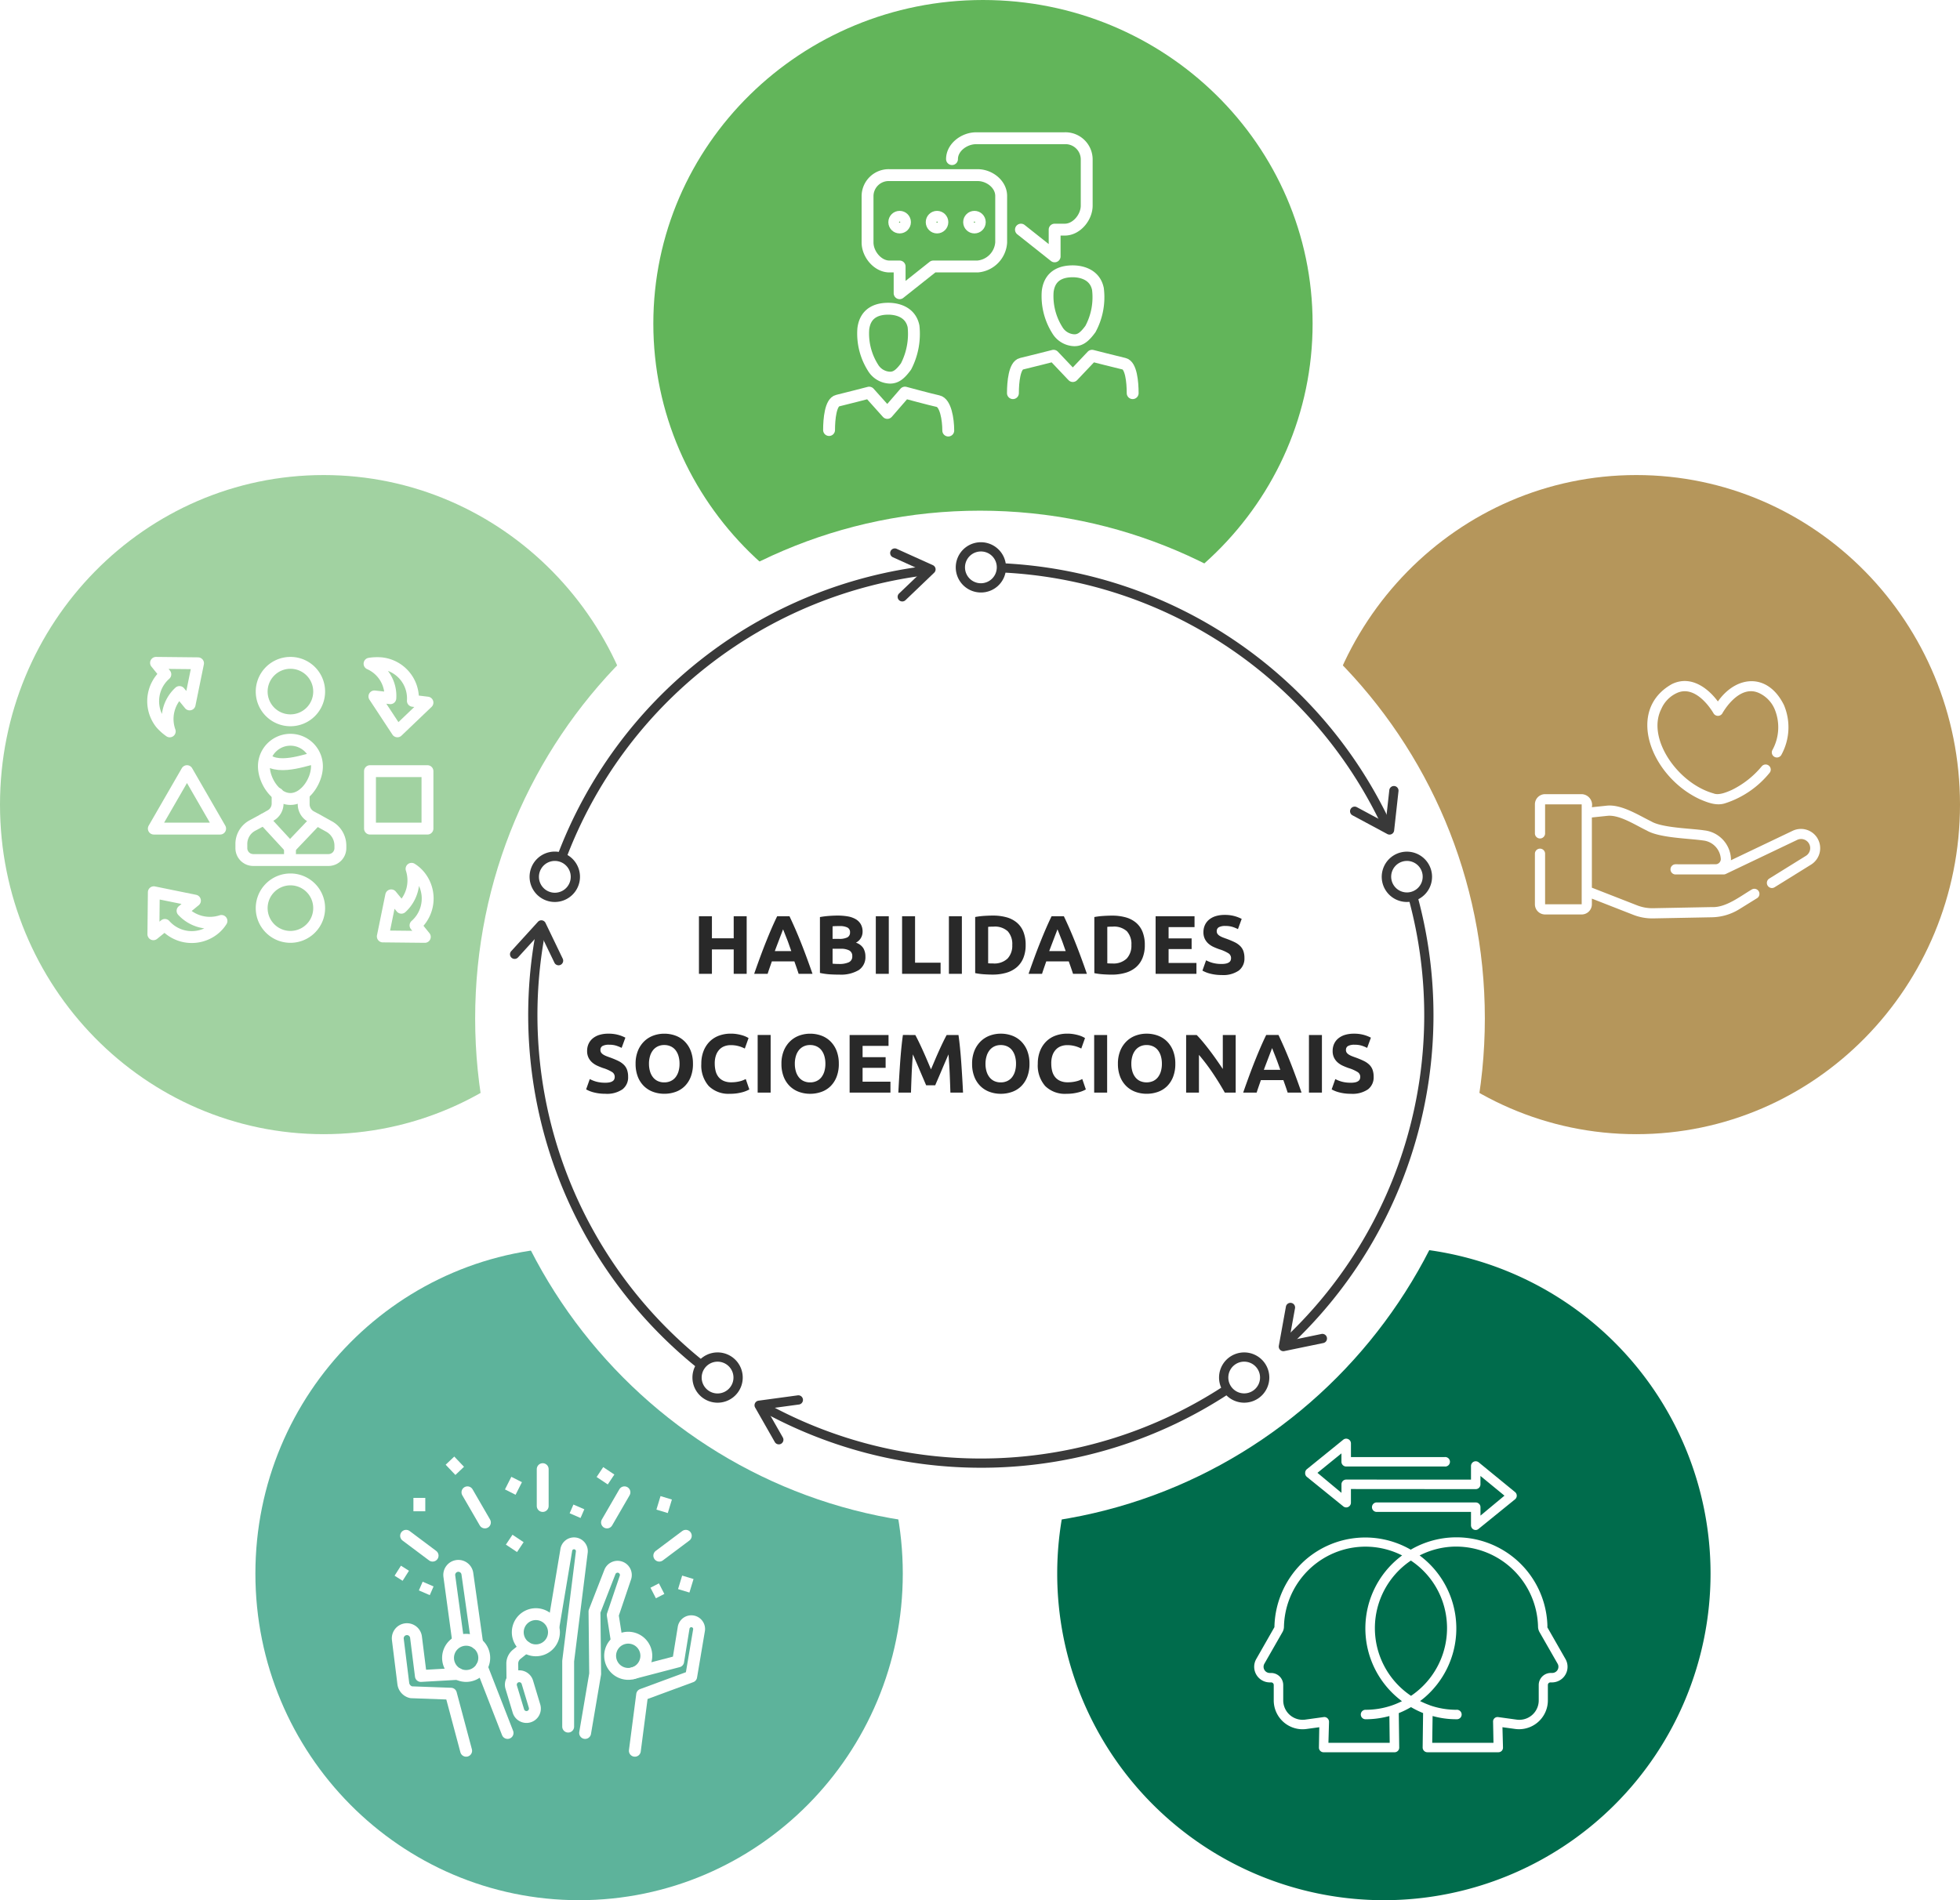 <svg xmlns="http://www.w3.org/2000/svg" xmlns:xlink="http://www.w3.org/1999/xlink" width="330" height="320" viewBox="0 0 330 320">
  <defs>
    <filter id="Caminho_98123" x="57.5" y="63.5" width="215" height="216" filterUnits="userSpaceOnUse">
      <feOffset input="SourceAlpha"/>
      <feGaussianBlur stdDeviation="7.5" result="blur"/>
      <feFlood flood-opacity="0.161"/>
      <feComposite operator="in" in2="blur"/>
      <feComposite in="SourceGraphic"/>
    </filter>
    <clipPath id="clip-path">
      <rect id="Retângulo_16482" data-name="Retângulo 16482" width="52.758" height="52.811" fill="#fff"/>
    </clipPath>
  </defs>
  <g id="Grupo_44484" data-name="Grupo 44484" transform="translate(-15 -972)">
    <path id="Caminho_98127" data-name="Caminho 98127" d="M55.5,0C86.152,0,111,24.4,111,54.5S86.152,109,55.5,109,0,84.6,0,54.5,24.848,0,55.5,0Z" transform="translate(125 972)" fill="#62b55a"/>
    <path id="Caminho_98124" data-name="Caminho 98124" d="M54.5,0C84.6,0,109,24.848,109,55.5S84.6,111,54.5,111,0,86.152,0,55.5,24.4,0,54.5,0Z" transform="translate(236 1052)" fill="#b5965b"/>
    <path id="Caminho_98128" data-name="Caminho 98128" d="M54.5,0C84.6,0,109,24.848,109,55.5S84.6,111,54.5,111,0,86.152,0,55.5,24.4,0,54.5,0Z" transform="translate(15 1052)" fill="#a1d2a1"/>
    <path id="Caminho_98125" data-name="Caminho 98125" d="M54.5,0C84.6,0,109,24.624,109,55s-24.4,55-54.5,55S0,85.376,0,55,24.4,0,54.5,0Z" transform="translate(58 1182)" fill="#5db39b"/>
    <path id="Caminho_98122" data-name="Caminho 98122" d="M55,0A55,55,0,1,1,0,55,55,55,0,0,1,55,0Z" transform="translate(193 1182)" fill="#006c4c"/>
    <g transform="matrix(1, 0, 0, 1, 15, 972)" filter="url(#Caminho_98123)">
      <path id="Caminho_98123-2" data-name="Caminho 98123" d="M85,0c46.944,0,85,38.28,85,85.5S131.944,171,85,171,0,132.72,0,85.5,38.056,0,85,0Z" transform="translate(80 86)" fill="#fff"/>
    </g>
    <g id="Grupo_44428" data-name="Grupo 44428" transform="translate(100.864 1063.313)">
      <path id="Caminho_97895" data-name="Caminho 97895" d="M64.043,112.85l-1.458-.547A76.224,76.224,0,0,1,125.193,63.42l.178,1.546A74.672,74.672,0,0,0,64.043,112.85" transform="translate(-54.623 -59.486)" fill="#393939"/>
      <path id="Caminho_97896" data-name="Caminho 97896" d="M63.724,104.047a4.243,4.243,0,1,1,1.916-.464,4.211,4.211,0,0,1-1.916.464m0-6.911a2.677,2.677,0,1,0,.826.132,2.641,2.641,0,0,0-.826-.132" transform="translate(-56.167 -43.464)" fill="#393939"/>
      <path id="Caminho_97897" data-name="Caminho 97897" d="M102.034,70.421a.778.778,0,0,1-.538-1.341l4-3.825-5.041-2.277a.778.778,0,0,1,.641-1.419l6.092,2.752a.779.779,0,0,1,.217,1.272l-4.829,4.622a.778.778,0,0,1-.538.216" transform="translate(-35.986 -60.447)" fill="#393939"/>
      <path id="Caminho_97898" data-name="Caminho 97898" d="M87.967,178.523a76.231,76.231,0,0,1-27.143-74.649l1.525.309a74.674,74.674,0,0,0,26.588,73.124Z" transform="translate(-56.248 -39.332)" fill="#393939"/>
      <path id="Caminho_97899" data-name="Caminho 97899" d="M82,160.33a4.234,4.234,0,1,1,.671-.052,4.248,4.248,0,0,1-.671.052m.012-6.908a2.676,2.676,0,1,0,2.16,4.247h0a2.675,2.675,0,0,0-2.162-4.247" transform="translate(-47.055 -15.423)" fill="#393939"/>
      <path id="Caminho_97900" data-name="Caminho 97900" d="M65.453,110.87a.776.776,0,0,1-.7-.44l-2.4-4.983-3.725,4.092a.778.778,0,1,1-1.151-1.049l4.5-4.943a.777.777,0,0,1,1.276.186l2.9,6.021a.78.78,0,0,1-.364,1.04.769.769,0,0,1-.337.076" transform="translate(-57.271 -39.622)" fill="#393939"/>
      <path id="Caminho_97901" data-name="Caminho 97901" d="M122.7,169.44a76.416,76.416,0,0,1-37.512-9.827l.764-1.356a74.678,74.678,0,0,0,77.761-2.689l.857,1.3a75.918,75.918,0,0,1-39.787,12.544q-1.043.029-2.082.028" transform="translate(-43.362 -13.578)" fill="#393939"/>
      <path id="Caminho_97902" data-name="Caminho 97902" d="M141.192,160.329a4.232,4.232,0,1,1,2.483-.808,4.23,4.23,0,0,1-2.483.808m-.01-6.908a2.647,2.647,0,0,0-1.567.512,2.671,2.671,0,1,0,1.991-.479,2.71,2.71,0,0,0-.424-.033" transform="translate(-17.572 -15.424)" fill="#393939"/>
      <path id="Caminho_97903" data-name="Caminho 97903" d="M88.842,164.947a.778.778,0,0,1-.677-.393l-3.31-5.808a.778.778,0,0,1,.571-1.157l6.623-.9a.779.779,0,0,1,.21,1.543l-5.482.745,2.74,4.806a.778.778,0,0,1-.676,1.164" transform="translate(-43.579 -13.023)" fill="#393939"/>
      <path id="Caminho_97904" data-name="Caminho 97904" d="M144.952,176.819l-1.053-1.146a74.673,74.673,0,0,0,21.471-74.785l1.5-.415a76.228,76.228,0,0,1-21.919,76.346" transform="translate(-14.113 -41.026)" fill="#393939"/>
      <path id="Caminho_97905" data-name="Caminho 97905" d="M159.472,104.047a4.236,4.236,0,1,1,1.312-.208,4.267,4.267,0,0,1-1.312.208m.008-6.911a2.684,2.684,0,0,0-.83.132l0,0a2.653,2.653,0,1,0,.832-.133" transform="translate(-8.462 -43.465)" fill="#393939"/>
      <path id="Caminho_97906" data-name="Caminho 97906" d="M144.444,154.431a.778.778,0,0,1-.766-.917l1.191-6.577a.778.778,0,1,1,1.531.277l-.986,5.443,5.417-1.121a.779.779,0,1,1,.316,1.525l-6.547,1.353a.8.8,0,0,1-.157.016" transform="translate(-14.229 -18.197)" fill="#393939"/>
      <path id="Caminho_97907" data-name="Caminho 97907" d="M176.96,108.237a74.67,74.67,0,0,0-64.491-43.53l.07-1.555a76.226,76.226,0,0,1,65.837,44.436Z" transform="translate(-29.771 -59.619)" fill="#393939"/>
      <path id="Caminho_97908" data-name="Caminho 97908" d="M111.6,69.259a4.232,4.232,0,1,1,4.232-4.232A4.209,4.209,0,0,1,111.6,69.259Zm0-6.908a2.676,2.676,0,1,0,2.676,2.676,2.66,2.66,0,0,0-2.676-2.676" transform="translate(-32.314 -60.794)" fill="#393939"/>
      <path id="Caminho_97909" data-name="Caminho 97909" d="M158.333,96.386a.782.782,0,0,1-.369-.093l-5.888-3.164a.779.779,0,0,1,.737-1.372l4.872,2.62.61-5.5a.779.779,0,0,1,1.548.172l-.737,6.644a.778.778,0,0,1-.773.692" transform="translate(-10.243 -47.148)" fill="#393939"/>
    </g>
    <g id="Grupo_44429" data-name="Grupo 44429" transform="translate(154.588 995.282)">
      <path id="Caminho_97918" data-name="Caminho 97918" d="M30.973,19.5V11.673c0-1.98-1.98-3.51-3.96-3.51H12.165a3.555,3.555,0,0,0-3.69,3.51V19.5c0,1.98,1.71,4.049,3.69,4.049h1.71v4.5l5.67-4.5h7.469A4.344,4.344,0,0,0,30.973,19.5Z" transform="translate(-1.995 -1.953)" fill="none" stroke="#fff" stroke-linecap="round" stroke-linejoin="round" stroke-width="2"/>
      <path id="Caminho_97919" data-name="Caminho 97919" d="M24.876,4.51c0-1.98,2.07-3.51,4.049-3.51H43.775a3.58,3.58,0,0,1,3.78,3.51v7.829c0,1.98-1.71,4.05-3.69,4.05h-1.71v4.5l-5.67-4.5" transform="translate(-4.177 -1)" fill="none" stroke="#fff" stroke-linecap="round" stroke-linejoin="round" stroke-width="2"/>
      <circle id="Elipse_2318" data-name="Elipse 2318" cx="0.9" cy="0.9" r="0.9" transform="translate(17.279 13.229)" fill="none" stroke="#fff" stroke-linecap="round" stroke-linejoin="round" stroke-width="2"/>
      <circle id="Elipse_2319" data-name="Elipse 2319" cx="0.9" cy="0.9" r="0.9" transform="translate(23.579 13.229)" fill="none" stroke="#fff" stroke-linecap="round" stroke-linejoin="round" stroke-width="2"/>
      <circle id="Elipse_2320" data-name="Elipse 2320" cx="0.9" cy="0.9" r="0.9" transform="translate(10.98 13.229)" fill="none" stroke="#fff" stroke-linecap="round" stroke-linejoin="round" stroke-width="2"/>
      <path id="Caminho_97920" data-name="Caminho 97920" d="M21.068,56.8c0-1.89-.45-4.68-1.71-4.95s-5.58-1.439-5.58-1.439L10.81,53.833,7.749,50.414s-4.14,1.079-5.31,1.35S1,54.823,1,56.713" transform="translate(-1 -7.576)" fill="none" stroke="#fff" stroke-linecap="round" stroke-linejoin="round" stroke-width="2"/>
      <path id="Caminho_97921" data-name="Caminho 97921" d="M16.1,37.085c-.54-2.609-3.06-2.97-4.23-2.97-1.44,0-3.87.361-4.23,3.42a10.74,10.74,0,0,0,1.619,6.479,3.466,3.466,0,0,0,2.88,1.71c.99,0,1.71-.54,2.7-1.89A11.979,11.979,0,0,0,16.1,37.085Z" transform="translate(-1.878 -5.407)" fill="none" stroke="#fff" stroke-linecap="round" stroke-linejoin="round" stroke-width="2"/>
      <path id="Caminho_97922" data-name="Caminho 97922" d="M56.869,49.55c0-1.89-.27-4.68-1.44-4.95s-5.4-1.35-5.4-1.35l-3.24,3.42-3.24-3.42s-4.23,1.08-5.4,1.35-1.44,3.06-1.44,4.95" transform="translate(-5.752 -6.623)" fill="none" stroke="#fff" stroke-linecap="round" stroke-linejoin="round" stroke-width="2"/>
      <path id="Caminho_97923" data-name="Caminho 97923" d="M51.911,29.818c-.54-2.609-3.06-2.97-4.23-2.97-1.44,0-3.87.361-4.23,3.42a10.74,10.74,0,0,0,1.619,6.479,3.466,3.466,0,0,0,2.88,1.71c.99,0,1.71-.54,2.7-1.89A11.267,11.267,0,0,0,51.911,29.818Z" transform="translate(-6.644 -4.44)" fill="none" stroke="#fff" stroke-linecap="round" stroke-linejoin="round" stroke-width="2"/>
    </g>
    <g id="Grupo_44433" data-name="Grupo 44433" transform="translate(273.428 1086.686)">
      <path id="Caminho_97924" data-name="Caminho 97924" d="M31.441,19.9c1.418.609,2.887,1.183,4.378.656A15.9,15.9,0,0,0,43.2,15.463a.858.858,0,0,0-1.324-1.092A15.264,15.264,0,0,1,36.8,18.362c-.635.272-2.122.96-3.034.566-6.018-1.681-11.3-9.263-8.808-14.2a5.248,5.248,0,0,1,2.553-2.671c3.4-1.65,6.218,3.324,6.246,3.375a.865.865,0,0,0,1.5,0C35.368,5.227,38.09.413,41.5,2.06a5.253,5.253,0,0,1,2.552,2.676,7.96,7.96,0,0,1-.4,6.929.858.858,0,0,0,1.538.759,9.622,9.622,0,0,0,.431-8.371c-2.713-5.5-8.019-5.023-11.126-.611C32.925,1.313,30.025-1.066,26.764.512c-7.9,4.416-3.5,15.58,4.677,19.388" transform="translate(-3.688 0)" fill="#fff"/>
      <path id="Caminho_97925" data-name="Caminho 97925" d="M47.528,30.118a3.246,3.246,0,0,0-4.138-1.179L32.994,33.9A1.424,1.424,0,0,0,33,33.5a5.052,5.052,0,0,0-4.5-4.637c-2.112-.334-7.07-.4-8.927-1.517-2.12-1.036-4.951-2.864-7.4-2.65l-2.585.27a1.814,1.814,0,0,0-1.383-2.16,1.785,1.785,0,0,0-.333-.041H1.716A1.717,1.717,0,0,0,0,24.481V29.37a.858.858,0,0,0,1.716,0V24.481h6.16V41.311H1.716V32.8A.858.858,0,0,0,0,32.8v8.51a1.717,1.717,0,0,0,1.716,1.716h6.16a1.718,1.718,0,0,0,1.716-1.716v-.954l6.932,2.713a8.744,8.744,0,0,0,3.455.618l9.869-.189a9.049,9.049,0,0,0,4.559-1.356l3.029-1.878a.858.858,0,0,0-.9-1.458c-1.92,1.129-4.368,3.089-6.72,2.976l-9.869.189a7.052,7.052,0,0,1-2.789-.5L9.591,38.515V26.691l2.718-.285c2.04-.146,4.716,1.628,6.492,2.468,2.141,1.276,7.1,1.332,9.521,1.693A3.326,3.326,0,0,1,31.3,33.691a.883.883,0,0,1-.882.882c-1.391,0-5.287.006-6.732,0a.858.858,0,0,0,0,1.716h8.081a.857.857,0,0,0,.37-.084l11.994-5.723A1.533,1.533,0,0,1,45.6,33.171l-6.151,3.817a.863.863,0,0,0,.454,1.587.849.849,0,0,0,.451-.13L46.5,34.628a3.259,3.259,0,0,0,1.034-4.492l-.011-.018" transform="translate(0 -3.712)" fill="#fff"/>
    </g>
    <g id="Grupo_44431" data-name="Grupo 44431" transform="translate(226.164 1214.276)">
      <g id="Grupo_44326" data-name="Grupo 44326" transform="translate(0 0)" clip-path="url(#clip-path)">
        <path id="Caminho_97926" data-name="Caminho 97926" d="M29.164,54.487a.8.8,0,0,1-.8-.8l.075-5.8-.163-.066a15.2,15.2,0,0,1-1.749-.862l-.127-.072-.127.073a15.111,15.111,0,0,1-1.765.869l-.163.067.075,5.8a.788.788,0,0,1-.792.795H11.7a.787.787,0,0,1-.8-.81l.06-3.407-2.135.293a4.863,4.863,0,0,1-.686.048,4.862,4.862,0,0,1-4.8-4.187,4.994,4.994,0,0,1-.047-.679V43.152a.431.431,0,0,0-.427-.427H2.63A2.631,2.631,0,0,1,.352,38.78l3.057-5.36v-.065A15.51,15.51,0,0,1,8.647,22.076,15.334,15.334,0,0,1,26.23,20.3l.127.072.126-.072A15.315,15.315,0,0,1,49.373,33.289a.32.32,0,0,0-.012.093v.068l3.046,5.33a2.629,2.629,0,0,1-2.277,3.945h-.257a.432.432,0,0,0-.426.426v2.594a4.858,4.858,0,0,1-4.857,4.863,4.77,4.77,0,0,1-.66-.045L41.8,50.27l.091,3.422a.794.794,0,0,1-.223.573.806.806,0,0,1-.552.223Zm.811-1.591H40.289l-.067-3.525a.75.75,0,0,1,.759-.812.783.783,0,0,1,.113.008l3.051.421a3.347,3.347,0,0,0,.5.037,3.267,3.267,0,0,0,3.226-2.777,3.336,3.336,0,0,0,.037-.5V43.152a2.033,2.033,0,0,1,2.018-2.018h.256a1.043,1.043,0,0,0,.9-1.567l-3.031-5.294a1.929,1.929,0,0,1-.261-.967A13.816,13.816,0,0,0,34.041,19.853l-.268,0a13.6,13.6,0,0,0-5.542,1.307l-.376.178.327.257a15.393,15.393,0,0,1,2.086,1.983,15.325,15.325,0,0,1-1.5,21.622c-.164.143-.335.28-.506.413l-.333.258.381.179c.427.2.823.362,1.209.5l.064.034a13.548,13.548,0,0,0,4.452.753.8.8,0,1,1,.013,1.59l-.155,0a14.381,14.381,0,0,1-3.539-.461l-.315-.079ZM11.8,48.552a.811.811,0,0,1,.8.818L12.5,52.9H22.817l-.054-4.508-.317.079a15.083,15.083,0,0,1-3.68.461.8.8,0,0,1-.816-.795.791.791,0,0,1,.761-.8h.012a13.666,13.666,0,0,0,4.56-.768,12.836,12.836,0,0,0,1.217-.5l.377-.177-.326-.258a15.283,15.283,0,0,1,.024-24.04l.33-.259-.381-.177A13.62,13.62,0,0,0,14.2,20.641,13.8,13.8,0,0,0,5.013,33.32a1.9,1.9,0,0,1-.261.952l-3.032,5.3a1.044,1.044,0,0,0,.9,1.566h.26a2.035,2.035,0,0,1,2.01,2.018v2.593a3.273,3.273,0,0,0,3.264,3.274,3.2,3.2,0,0,0,.447-.031l3.048-.421a.762.762,0,0,1,.154-.015M26.236,22.307a13.716,13.716,0,0,0,.025,22.579l.146.1.147-.1a13.755,13.755,0,0,0,5.152-15.822,13.6,13.6,0,0,0-5.177-6.757l-.146-.1Z" transform="translate(0 -1.677)" fill="#fff"/>
        <path id="Caminho_97927" data-name="Caminho 97927" d="M38.169,15.382a.842.842,0,0,1-.347-.072.8.8,0,0,1-.452-.723V12.334H21.586a.8.8,0,1,1,0-1.59H38.166a.8.8,0,0,1,.8.795v1.421L43.005,9.6,38.962,6.278V7.7a.8.8,0,0,1-.8.8L17.154,8.484v2.3a.8.8,0,0,1-.454.717.765.765,0,0,1-.337.079.792.792,0,0,1-.5-.182L9.744,6.443a.794.794,0,0,1-.294-.684.794.794,0,0,1,.294-.623L15.858.179a.788.788,0,0,1,.5-.179.842.842,0,0,1,.623.3.811.811,0,0,1,.177.5V3.1H32.937a.8.8,0,1,1,0,1.59H16.357a.8.8,0,0,1-.8-.8V2.479L11.519,5.756l4.043,3.37V7.689a.8.8,0,0,1,.8-.8L37.37,6.9V4.6a.8.8,0,0,1,.453-.716.78.78,0,0,1,.339-.076.8.8,0,0,1,.506.179l6.111,5a.789.789,0,0,1,0,1.233l-6.112,4.957a.8.8,0,0,1-.5.208" transform="translate(-0.866 0)" fill="#fff"/>
      </g>
    </g>
    <g id="Grupo_44432" data-name="Grupo 44432" transform="translate(81.971 1217.977)">
      <path id="Caminho_97928" data-name="Caminho 97928" d="M27.952,31.277a3.046,3.046,0,1,1-3.046,3.046A3.046,3.046,0,0,1,27.952,31.277Z" transform="translate(-4.701 -5.424)" fill="none" stroke="#fff" stroke-linecap="round" stroke-linejoin="round" stroke-width="2"/>
      <path id="Caminho_97929" data-name="Caminho 97929" d="M14.063,36.385a3.046,3.046,0,1,1-3.046,3.046A3.046,3.046,0,0,1,14.063,36.385Z" transform="translate(-2.551 -6.215)" fill="none" stroke="#fff" stroke-linecap="round" stroke-linejoin="round" stroke-width="2"/>
      <path id="Caminho_97930" data-name="Caminho 97930" d="M46.353,35.97a3.046,3.046,0,1,1-3.046,3.046A3.046,3.046,0,0,1,46.353,35.97Z" transform="translate(-7.55 -6.151)" fill="none" stroke="#fff" stroke-linecap="round" stroke-linejoin="round" stroke-width="2"/>
      <path id="Caminho_97931" data-name="Caminho 97931" d="M32.061,30.977l2.11-12.617a1.32,1.32,0,0,1,2.629.24L34.5,37V48.031" transform="translate(-5.809 -3.241)" fill="none" stroke="#fff" stroke-linecap="round" stroke-linejoin="round" stroke-width="2"/>
      <path id="Caminho_97932" data-name="Caminho 97932" d="M47.858,41.439l7.607-1.987.914-5.624a1.313,1.313,0,0,1,2.609.292L57.657,42.01,49.4,45.055,48.172,54.5" transform="translate(-8.254 -5.643)" fill="none" stroke="#fff" stroke-linecap="round" stroke-linejoin="round" stroke-width="2"/>
      <path id="Caminho_97933" data-name="Caminho 97933" d="M43.626,34.135l-.652-4.163,2.1-6.212a1.391,1.391,0,0,0-2.555-1.1L39.9,29.382l.114,10.494-1.689,9.95" transform="translate(-6.779 -3.965)" fill="none" stroke="#fff" stroke-linecap="round" stroke-linejoin="round" stroke-width="2"/>
      <path id="Caminho_97934" data-name="Caminho 97934" d="M15.968,34.746,14.305,22.977a1.532,1.532,0,0,0-3.036.421l1.458,10.708" transform="translate(-2.587 -3.935)" fill="none" stroke="#fff" stroke-linecap="round" stroke-linejoin="round" stroke-width="2"/>
      <path id="Caminho_97935" data-name="Caminho 97935" d="M11.092,41.8l-6.2.351L4.08,35.675a1.543,1.543,0,1,0-3.069.32l.923,7.433a1.72,1.72,0,0,0,1.335,1.466l6.679.243,2.563,9.606" transform="translate(-1 -5.887)" fill="none" stroke="#fff" stroke-linecap="round" stroke-linejoin="round" stroke-width="2"/>
      <line id="Linha_442" data-name="Linha 442" x2="4.335" y2="11.127" transform="translate(14.152 34.735)" fill="none" stroke="#fff" stroke-linecap="round" stroke-linejoin="round" stroke-width="2"/>
      <path id="Caminho_97936" data-name="Caminho 97936" d="M26.058,37.851l-1.494,1.2a2.016,2.016,0,0,0-.754,1.591l.025,2.542" transform="translate(-4.531 -6.442)" fill="none" stroke="#fff" stroke-linecap="round" stroke-linejoin="round" stroke-width="2"/>
      <path id="Caminho_97937" data-name="Caminho 97937" d="M26.569,50.46h0a1.421,1.421,0,0,1-1.769-.953l-1.2-3.982a1.421,1.421,0,1,1,2.721-.817l1.2,3.982A1.421,1.421,0,0,1,26.569,50.46Z" transform="translate(-4.49 -7.347)" fill="none" stroke="#fff" stroke-linecap="round" stroke-linejoin="round" stroke-width="2"/>
      <line id="Linha_443" data-name="Linha 443" x2="4.463" y2="3.343" transform="translate(1.403 12.657)" fill="none" stroke="#fff" stroke-linecap="round" stroke-linejoin="round" stroke-width="2"/>
      <line id="Linha_444" data-name="Linha 444" x2="2.939" y2="5.077" transform="translate(11.731 5.334)" fill="none" stroke="#fff" stroke-linecap="round" stroke-linejoin="round" stroke-width="2"/>
      <line id="Linha_445" data-name="Linha 445" x1="4.463" y2="3.343" transform="translate(44.032 12.657)" fill="none" stroke="#fff" stroke-linecap="round" stroke-linejoin="round" stroke-width="2"/>
      <line id="Linha_446" data-name="Linha 446" x1="2.939" y2="5.077" transform="translate(35.228 5.334)" fill="none" stroke="#fff" stroke-linecap="round" stroke-linejoin="round" stroke-width="2"/>
      <line id="Linha_447" data-name="Linha 447" y1="6.206" transform="translate(24.403 1.433)" fill="none" stroke="#fff" stroke-linecap="round" stroke-linejoin="round" stroke-width="2"/>
      <line id="Linha_448" data-name="Linha 448" y2="2.255" transform="translate(3.634 6.272)" fill="none" stroke="#fff" stroke-linejoin="round" stroke-width="2"/>
      <line id="Linha_449" data-name="Linha 449" x2="1.876" y2="1.251" transform="translate(18.759 13.312)" fill="none" stroke="#fff" stroke-linejoin="round" stroke-width="2"/>
      <line id="Linha_450" data-name="Linha 450" x2="1.876" y2="1.251" transform="translate(34.036 1.924)" fill="none" stroke="#fff" stroke-linejoin="round" stroke-width="2"/>
      <line id="Linha_451" data-name="Linha 451" x2="1.351" y2="0.856" transform="translate(0 18.535)" fill="none" stroke="#fff" stroke-linejoin="round" stroke-width="2"/>
      <line id="Linha_452" data-name="Linha 452" x1="0.636" y2="1.467" transform="translate(4.473 20.786)" fill="none" stroke="#fff" stroke-linejoin="round" stroke-width="2"/>
      <line id="Linha_453" data-name="Linha 453" x1="0.636" y2="1.467" transform="translate(29.856 7.794)" fill="none" stroke="#fff" stroke-linejoin="round" stroke-width="2"/>
      <line id="Linha_454" data-name="Linha 454" x1="1.422" y2="0.732" transform="translate(43.004 21.558)" fill="none" stroke="#fff" stroke-linejoin="round" stroke-width="2"/>
      <line id="Linha_455" data-name="Linha 455" x1="1.073" y2="2.123" transform="translate(18.942 3.175)" fill="none" stroke="#fff" stroke-linejoin="round" stroke-width="2"/>
      <line id="Linha_456" data-name="Linha 456" x2="1.638" y2="1.725" transform="translate(8.789 0)" fill="none" stroke="#fff" stroke-linejoin="round" stroke-width="2"/>
      <line id="Linha_457" data-name="Linha 457" x1="0.691" y2="2.276" transform="translate(44.506 6.262)" fill="none" stroke="#fff" stroke-linejoin="round" stroke-width="2"/>
      <line id="Linha_458" data-name="Linha 458" x1="0.691" y2="2.276" transform="translate(48.149 19.648)" fill="none" stroke="#fff" stroke-linejoin="round" stroke-width="2"/>
    </g>
    <g id="Grupo_44430" data-name="Grupo 44430" transform="translate(40.789 1083.627)">
      <path id="Caminho_97938" data-name="Caminho 97938" d="M32.855,21.39c0,2.456-2.01,5.508-4.466,5.508s-4.466-3.051-4.466-5.508a4.466,4.466,0,0,1,8.932,0Z" transform="translate(-5.28 -3.973)" fill="none" stroke="#fff" stroke-linecap="round" stroke-linejoin="round" stroke-width="2"/>
      <path id="Caminho_97939" data-name="Caminho 97939" d="M25.359,28.089v1.637a2.3,2.3,0,0,1-1.265,2.084l-1.042.6-1.935,1.042a3.517,3.517,0,0,0-1.861,3.2v.6a2,2,0,0,0,2.01,2.01H33.918a2,2,0,0,0,2.01-2.01V36.8a3.67,3.67,0,0,0-1.935-3.2l-2.01-1.117-.968-.521a2.356,2.356,0,0,1-1.265-2.084V28.164" transform="translate(-4.408 -6.057)" fill="none" stroke="#fff" stroke-linecap="round" stroke-linejoin="round" stroke-width="2"/>
      <path id="Caminho_97940" data-name="Caminho 97940" d="M32.55,20.85c-.3-.372-5.88,2.232-8.261,0" transform="translate(-5.348 -4.699)" fill="none" stroke="#fff" stroke-linecap="round" stroke-linejoin="round" stroke-width="2"/>
      <path id="Caminho_97941" data-name="Caminho 97941" d="M23.923,33.4l4.391,4.763,4.466-4.689" transform="translate(-5.28 -7.048)" fill="none" stroke="#fff" stroke-linecap="round" stroke-linejoin="round" stroke-width="2"/>
      <line id="Linha_459" data-name="Linha 459" y2="2.01" transform="translate(23.034 31.111)" fill="none" stroke="#fff" stroke-linecap="round" stroke-linejoin="round" stroke-width="2"/>
      <path id="Caminho_97942" data-name="Caminho 97942" d="M33.141,5.837A4.838,4.838,0,1,1,28.3,1,4.828,4.828,0,0,1,33.141,5.837Z" transform="translate(-5.194 -1)" fill="none" stroke="#fff" stroke-linecap="round" stroke-linejoin="round" stroke-width="2"/>
      <path id="Caminho_97943" data-name="Caminho 97943" d="M33.141,50.68A4.838,4.838,0,1,1,28.3,45.842,4.828,4.828,0,0,1,33.141,50.68Z" transform="translate(-5.194 -9.372)" fill="none" stroke="#fff" stroke-linecap="round" stroke-linejoin="round" stroke-width="2"/>
      <rect id="Retângulo_16483" data-name="Retângulo 16483" width="9.676" height="9.676" transform="translate(36.506 18.236)" fill="none" stroke="#fff" stroke-linecap="round" stroke-linejoin="round" stroke-width="2"/>
      <path id="Caminho_97944" data-name="Caminho 97944" d="M6.718,23.421,1.135,33.1H12.3Z" transform="translate(-1.025 -5.186)" fill="none" stroke="#fff" stroke-linecap="round" stroke-linejoin="round" stroke-width="2"/>
      <path id="Caminho_97945" data-name="Caminho 97945" d="M49.294,6.964l-2.681-.3,3.87,5.88,5.061-4.838-2.455-.3a5.948,5.948,0,0,0-5.36-6.327,8.269,8.269,0,0,0-1.935.075A5.914,5.914,0,0,1,49.294,6.964Z" transform="translate(-9.363 -1.01)" fill="none" stroke="#fff" stroke-linecap="round" stroke-linejoin="round" stroke-width="2"/>
      <path id="Caminho_97946" data-name="Caminho 97946" d="M51.666,50.2l-1.712-2.084L48.54,55.035l7.071.074-1.562-1.935a6.025,6.025,0,0,0,.744-8.262,5.6,5.6,0,0,0-1.414-1.265A6.256,6.256,0,0,1,51.666,50.2Z" transform="translate(-9.876 -8.962)" fill="none" stroke="#fff" stroke-linecap="round" stroke-linejoin="round" stroke-width="2"/>
      <path id="Caminho_97947" data-name="Caminho 97947" d="M5.956,51.622,8.04,49.91,1.118,48.5l-.074,7.071L2.979,54a6.024,6.024,0,0,0,8.262.745,5.6,5.6,0,0,0,1.265-1.414A6.256,6.256,0,0,1,5.956,51.622Z" transform="translate(-1.008 -9.867)" fill="none" stroke="#fff" stroke-linecap="round" stroke-linejoin="round" stroke-width="2"/>
      <path id="Caminho_97948" data-name="Caminho 97948" d="M5.428,5.912,7.139,8,8.553,1.074,1.483,1,3.046,2.935A6.025,6.025,0,0,0,2.3,11.2a8.357,8.357,0,0,0,1.49,1.339A6.168,6.168,0,0,1,5.428,5.912Z" transform="translate(-1 -1)" fill="none" stroke="#fff" stroke-linecap="round" stroke-linejoin="round" stroke-width="2"/>
    </g>
    <path id="Caminho_98126" data-name="Caminho 98126" d="M-41.468-9.7h2.184V0h-2.184V-4.116h-3.668V0H-47.32V-9.7h2.184v3.71h3.668ZM-30.535,0q-.162-.506-.348-1.039L-31.255-2.1h-3.789l-.368,1.064Q-35.6-.5-35.756,0h-2.268q.548-1.568,1.039-2.9t.962-2.506q.47-1.176.927-2.233t.948-2.065h2.07q.478,1.008.942,2.065T-30.2-5.4q.471,1.176.963,2.506T-28.2,0Zm-2.624-7.5q-.073.211-.214.575t-.321.841q-.18.477-.4,1.05t-.452,1.2h2.774Q-32-4.467-32.2-5.042t-.4-1.052q-.188-.477-.33-.84T-33.159-7.5Zm9.443,7.63q-.8,0-1.589-.049A11.231,11.231,0,0,1-26.95-.154V-9.562a13.97,13.97,0,0,1,1.47-.189q.8-.063,1.484-.063a10.106,10.106,0,0,1,1.7.133,4.029,4.029,0,0,1,1.337.455,2.384,2.384,0,0,1,.875.847,2.477,2.477,0,0,1,.315,1.295,2.055,2.055,0,0,1-1.12,1.834,2.293,2.293,0,0,1,1.26.952,2.738,2.738,0,0,1,.336,1.358,2.608,2.608,0,0,1-1.113,2.3A5.833,5.833,0,0,1-23.716.126Zm-1.106-4.354v2.506q.238.028.518.042t.616.014a3.783,3.783,0,0,0,1.582-.28,1.038,1.038,0,0,0,.6-1.036,1.015,1.015,0,0,0-.5-.959,2.952,2.952,0,0,0-1.442-.287Zm0-1.666h1.064a2.964,2.964,0,0,0,1.442-.259.9.9,0,0,0,.434-.833.856.856,0,0,0-.448-.826,2.879,2.879,0,0,0-1.316-.238q-.28,0-.6.007t-.574.035Zm7.28-3.808h2.184V0h-2.184ZM-6.636-1.876V0h-6.482V-9.7h2.184v7.826Zm1.4-7.826h2.184V0H-5.236ZM1.372-1.778q.154.014.357.021t.483.007a3.221,3.221,0,0,0,2.429-.826,3.164,3.164,0,0,0,.791-2.282,3.2,3.2,0,0,0-.756-2.31,3.2,3.2,0,0,0-2.394-.784q-.224,0-.462.007a4.367,4.367,0,0,0-.448.035Zm6.314-3.08a5.672,5.672,0,0,1-.392,2.2A4.071,4.071,0,0,1,6.181-1.106a4.747,4.747,0,0,1-1.757.924A8.146,8.146,0,0,1,2.1.126Q1.512.126.728.077a11.209,11.209,0,0,1-1.54-.2v-9.45A12.866,12.866,0,0,1,.763-9.765q.819-.049,1.407-.049a8.5,8.5,0,0,1,2.261.28,4.625,4.625,0,0,1,1.743.882,3.92,3.92,0,0,1,1.12,1.54A5.834,5.834,0,0,1,7.686-4.858ZM15.665,0q-.162-.506-.348-1.039L14.945-2.1H11.156l-.368,1.064Q10.6-.5,10.444,0H8.176q.548-1.568,1.039-2.9T10.177-5.4q.47-1.176.927-2.233T12.052-9.7h2.07q.478,1.008.942,2.065T16-5.4q.471,1.176.963,2.506T18,0ZM13.041-7.5q-.073.211-.214.575t-.321.841q-.18.477-.4,1.05t-.452,1.2h2.774Q14.2-4.467,14-5.042t-.4-1.052q-.188-.477-.33-.84T13.041-7.5Zm8.393,5.726q.154.014.357.021t.483.007A3.221,3.221,0,0,0,24.7-2.576a3.164,3.164,0,0,0,.791-2.282,3.2,3.2,0,0,0-.756-2.31,3.2,3.2,0,0,0-2.394-.784q-.224,0-.462.007a4.367,4.367,0,0,0-.448.035Zm6.314-3.08a5.672,5.672,0,0,1-.392,2.2,4.071,4.071,0,0,1-1.113,1.554,4.747,4.747,0,0,1-1.757.924,8.146,8.146,0,0,1-2.324.308q-.588,0-1.372-.049a11.209,11.209,0,0,1-1.54-.2v-9.45a12.866,12.866,0,0,1,1.575-.189q.819-.049,1.407-.049a8.5,8.5,0,0,1,2.261.28,4.625,4.625,0,0,1,1.743.882,3.92,3.92,0,0,1,1.12,1.54A5.834,5.834,0,0,1,27.748-4.858ZM29.568,0V-9.7H36.12v1.834H31.752v1.9H35.63v1.792H31.752v2.338h4.69V0ZM40.7-1.666a3.15,3.15,0,0,0,.763-.077,1.407,1.407,0,0,0,.483-.21.7.7,0,0,0,.252-.315,1.123,1.123,0,0,0,.07-.406.938.938,0,0,0-.448-.791,6.4,6.4,0,0,0-1.54-.679q-.476-.168-.952-.385a3.509,3.509,0,0,1-.854-.546,2.612,2.612,0,0,1-.616-.8,2.5,2.5,0,0,1-.238-1.141,2.825,2.825,0,0,1,.252-1.211,2.585,2.585,0,0,1,.714-.917,3.267,3.267,0,0,1,1.12-.581,5.027,5.027,0,0,1,1.484-.2,6.043,6.043,0,0,1,1.694.21,6.053,6.053,0,0,1,1.176.462l-.63,1.722a5.967,5.967,0,0,0-.9-.371,3.91,3.91,0,0,0-1.2-.161,2.2,2.2,0,0,0-1.127.217.732.732,0,0,0-.343.665.768.768,0,0,0,.126.448,1.225,1.225,0,0,0,.357.329,3.141,3.141,0,0,0,.532.266q.3.119.665.245.756.28,1.316.553a3.515,3.515,0,0,1,.931.637,2.307,2.307,0,0,1,.553.854,3.431,3.431,0,0,1,.182,1.19,2.527,2.527,0,0,1-.952,2.107A4.594,4.594,0,0,1,40.7.2,7.952,7.952,0,0,1,39.536.119a7.5,7.5,0,0,1-.917-.189,5.26,5.26,0,0,1-.686-.238,5.208,5.208,0,0,1-.483-.238l.616-1.736a5.492,5.492,0,0,0,1.071.427A5.555,5.555,0,0,0,40.7-1.666Zm-103.768,20a3.15,3.15,0,0,0,.763-.077,1.407,1.407,0,0,0,.483-.21.7.7,0,0,0,.252-.315,1.123,1.123,0,0,0,.07-.406.938.938,0,0,0-.448-.791,6.4,6.4,0,0,0-1.54-.679q-.476-.168-.952-.385a3.509,3.509,0,0,1-.854-.546,2.612,2.612,0,0,1-.616-.8,2.5,2.5,0,0,1-.238-1.141,2.825,2.825,0,0,1,.252-1.211,2.585,2.585,0,0,1,.714-.917,3.267,3.267,0,0,1,1.12-.581,5.027,5.027,0,0,1,1.484-.2,6.043,6.043,0,0,1,1.694.21,6.053,6.053,0,0,1,1.176.462l-.63,1.722a5.967,5.967,0,0,0-.9-.371,3.91,3.91,0,0,0-1.2-.161,2.2,2.2,0,0,0-1.127.217.732.732,0,0,0-.343.665.768.768,0,0,0,.126.448,1.225,1.225,0,0,0,.357.329,3.141,3.141,0,0,0,.532.266q.3.119.665.245.756.28,1.316.553a3.515,3.515,0,0,1,.931.637,2.307,2.307,0,0,1,.553.854,3.431,3.431,0,0,1,.182,1.19,2.527,2.527,0,0,1-.952,2.107,4.594,4.594,0,0,1-2.87.749,7.952,7.952,0,0,1-1.162-.077,7.5,7.5,0,0,1-.917-.189,5.26,5.26,0,0,1-.686-.238,5.208,5.208,0,0,1-.483-.238l.616-1.736a5.492,5.492,0,0,0,1.071.427A5.555,5.555,0,0,0-63.07,18.334Zm7.336-3.192a4.41,4.41,0,0,0,.175,1.288,2.942,2.942,0,0,0,.5.987,2.231,2.231,0,0,0,.805.637,2.537,2.537,0,0,0,1.092.224,2.549,2.549,0,0,0,1.085-.224,2.215,2.215,0,0,0,.812-.637,2.942,2.942,0,0,0,.5-.987,4.41,4.41,0,0,0,.175-1.288,4.481,4.481,0,0,0-.175-1.3,2.934,2.934,0,0,0-.5-.994,2.215,2.215,0,0,0-.812-.637,2.549,2.549,0,0,0-1.085-.224,2.471,2.471,0,0,0-1.092.231,2.3,2.3,0,0,0-.805.644,2.934,2.934,0,0,0-.5.994A4.428,4.428,0,0,0-55.734,15.142Zm7.406,0a5.97,5.97,0,0,1-.371,2.191,4.505,4.505,0,0,1-1.015,1.582,4.167,4.167,0,0,1-1.533.959,5.569,5.569,0,0,1-1.911.322,5.427,5.427,0,0,1-1.876-.322,4.314,4.314,0,0,1-1.54-.959,4.484,4.484,0,0,1-1.036-1.582,5.871,5.871,0,0,1-.378-2.191,5.684,5.684,0,0,1,.392-2.191,4.668,4.668,0,0,1,1.057-1.589A4.347,4.347,0,0,1-55,10.4a5.288,5.288,0,0,1,1.841-.322,5.427,5.427,0,0,1,1.876.322,4.266,4.266,0,0,1,1.54.966,4.557,4.557,0,0,1,1.036,1.589A5.871,5.871,0,0,1-48.328,15.142Zm6.244,5.054a4.715,4.715,0,0,1-3.6-1.316,5.245,5.245,0,0,1-1.239-3.738,5.748,5.748,0,0,1,.378-2.149,4.63,4.63,0,0,1,1.036-1.6,4.332,4.332,0,0,1,1.568-.987,5.656,5.656,0,0,1,1.974-.336,6.327,6.327,0,0,1,1.12.091,7.262,7.262,0,0,1,.882.21,4.353,4.353,0,0,1,.63.245q.252.126.364.2l-.63,1.764a5.285,5.285,0,0,0-1.043-.406A4.977,4.977,0,0,0-42,12.006a2.984,2.984,0,0,0-.987.168,2.232,2.232,0,0,0-.854.539,2.685,2.685,0,0,0-.595.959A4.024,4.024,0,0,0-44.66,15.1a5.1,5.1,0,0,0,.147,1.253,2.658,2.658,0,0,0,.476,1,2.285,2.285,0,0,0,.861.665,3.064,3.064,0,0,0,1.288.245,5.869,5.869,0,0,0,.854-.056,6.341,6.341,0,0,0,.672-.133,3.528,3.528,0,0,0,.518-.175q.224-.1.406-.182l.6,1.75a5.117,5.117,0,0,1-1.3.5A7.589,7.589,0,0,1-42.084,20.2Zm4.648-9.9h2.184V20h-2.184Zm6.258,4.844A4.41,4.41,0,0,0-31,16.43a2.942,2.942,0,0,0,.5.987,2.231,2.231,0,0,0,.805.637,2.536,2.536,0,0,0,1.092.224,2.549,2.549,0,0,0,1.085-.224,2.215,2.215,0,0,0,.812-.637,2.942,2.942,0,0,0,.5-.987,4.41,4.41,0,0,0,.175-1.288,4.481,4.481,0,0,0-.175-1.3,2.934,2.934,0,0,0-.5-.994,2.215,2.215,0,0,0-.812-.637,2.549,2.549,0,0,0-1.085-.224,2.471,2.471,0,0,0-1.092.231,2.3,2.3,0,0,0-.805.644,2.934,2.934,0,0,0-.5.994A4.428,4.428,0,0,0-31.178,15.142Zm7.406,0a5.97,5.97,0,0,1-.371,2.191,4.505,4.505,0,0,1-1.015,1.582,4.167,4.167,0,0,1-1.533.959A5.569,5.569,0,0,1-28.6,20.2a5.427,5.427,0,0,1-1.876-.322,4.314,4.314,0,0,1-1.54-.959,4.484,4.484,0,0,1-1.036-1.582,5.871,5.871,0,0,1-.378-2.191,5.684,5.684,0,0,1,.392-2.191,4.668,4.668,0,0,1,1.057-1.589,4.347,4.347,0,0,1,1.54-.966,5.288,5.288,0,0,1,1.841-.322,5.427,5.427,0,0,1,1.876.322,4.266,4.266,0,0,1,1.54.966,4.557,4.557,0,0,1,1.036,1.589A5.871,5.871,0,0,1-23.772,15.142ZM-21.952,20V10.3H-15.4v1.834h-4.368v1.9h3.878v1.792h-3.878v2.338h4.69V20Zm11.06-9.7q.253.462.583,1.141t.688,1.47q.358.791.709,1.617l.66,1.554.66-1.554q.351-.826.709-1.617t.688-1.47q.33-.679.583-1.141h1.988q.14.966.259,2.163t.21,2.492q.091,1.295.168,2.6T-2.856,20H-4.984q-.042-1.414-.112-3.08t-.21-3.36q-.253.588-.562,1.3t-.611,1.428q-.3.714-.583,1.365t-.478,1.113H-9.065q-.2-.462-.478-1.113t-.583-1.365q-.3-.714-.611-1.428t-.562-1.3q-.14,1.694-.21,3.36T-11.62,20h-2.128q.056-1.148.133-2.45t.168-2.6q.091-1.295.21-2.492t.259-2.163ZM.924,15.142A4.41,4.41,0,0,0,1.1,16.43a2.942,2.942,0,0,0,.5.987,2.231,2.231,0,0,0,.8.637,2.536,2.536,0,0,0,1.092.224,2.549,2.549,0,0,0,1.085-.224,2.215,2.215,0,0,0,.812-.637,2.942,2.942,0,0,0,.5-.987,4.41,4.41,0,0,0,.175-1.288,4.481,4.481,0,0,0-.175-1.3,2.934,2.934,0,0,0-.5-.994,2.215,2.215,0,0,0-.812-.637A2.549,2.549,0,0,0,3.5,11.992a2.471,2.471,0,0,0-1.092.231,2.3,2.3,0,0,0-.8.644,2.934,2.934,0,0,0-.5.994A4.428,4.428,0,0,0,.924,15.142Zm7.406,0a5.97,5.97,0,0,1-.371,2.191,4.505,4.505,0,0,1-1.015,1.582,4.167,4.167,0,0,1-1.533.959A5.569,5.569,0,0,1,3.5,20.2a5.427,5.427,0,0,1-1.876-.322,4.314,4.314,0,0,1-1.54-.959A4.484,4.484,0,0,1-.952,17.333a5.871,5.871,0,0,1-.378-2.191,5.684,5.684,0,0,1,.392-2.191A4.668,4.668,0,0,1,.119,11.362a4.347,4.347,0,0,1,1.54-.966A5.288,5.288,0,0,1,3.5,10.074a5.427,5.427,0,0,1,1.876.322,4.266,4.266,0,0,1,1.54.966,4.557,4.557,0,0,1,1.036,1.589A5.871,5.871,0,0,1,8.33,15.142ZM14.574,20.2a4.715,4.715,0,0,1-3.605-1.316A5.245,5.245,0,0,1,9.73,15.142a5.748,5.748,0,0,1,.378-2.149,4.63,4.63,0,0,1,1.036-1.6,4.332,4.332,0,0,1,1.568-.987,5.656,5.656,0,0,1,1.974-.336,6.327,6.327,0,0,1,1.12.091,7.262,7.262,0,0,1,.882.21,4.353,4.353,0,0,1,.63.245q.252.126.364.2l-.63,1.764a5.285,5.285,0,0,0-1.043-.406,4.977,4.977,0,0,0-1.351-.168,2.984,2.984,0,0,0-.987.168,2.232,2.232,0,0,0-.854.539,2.685,2.685,0,0,0-.6.959A4.023,4.023,0,0,0,12,15.1a5.1,5.1,0,0,0,.147,1.253,2.658,2.658,0,0,0,.476,1,2.285,2.285,0,0,0,.861.665,3.064,3.064,0,0,0,1.288.245,5.869,5.869,0,0,0,.854-.056,6.341,6.341,0,0,0,.672-.133,3.528,3.528,0,0,0,.518-.175q.224-.1.406-.182l.6,1.75a5.117,5.117,0,0,1-1.3.5A7.589,7.589,0,0,1,14.574,20.2Zm4.648-9.9h2.184V20H19.222Zm6.258,4.844a4.41,4.41,0,0,0,.175,1.288,2.942,2.942,0,0,0,.5.987,2.231,2.231,0,0,0,.805.637,2.757,2.757,0,0,0,2.177,0,2.215,2.215,0,0,0,.812-.637,2.942,2.942,0,0,0,.5-.987,4.41,4.41,0,0,0,.175-1.288,4.481,4.481,0,0,0-.175-1.3,2.934,2.934,0,0,0-.5-.994,2.215,2.215,0,0,0-.812-.637,2.549,2.549,0,0,0-1.085-.224,2.471,2.471,0,0,0-1.092.231,2.3,2.3,0,0,0-.805.644,2.934,2.934,0,0,0-.5.994A4.428,4.428,0,0,0,25.48,15.142Zm7.406,0a5.97,5.97,0,0,1-.371,2.191A4.505,4.505,0,0,1,31.5,18.915a4.167,4.167,0,0,1-1.533.959,5.569,5.569,0,0,1-1.911.322,5.427,5.427,0,0,1-1.876-.322,4.314,4.314,0,0,1-1.54-.959A4.484,4.484,0,0,1,23.6,17.333a5.871,5.871,0,0,1-.378-2.191,5.685,5.685,0,0,1,.392-2.191,4.668,4.668,0,0,1,1.057-1.589,4.347,4.347,0,0,1,1.54-.966,5.288,5.288,0,0,1,1.841-.322,5.427,5.427,0,0,1,1.876.322,4.266,4.266,0,0,1,1.54.966,4.557,4.557,0,0,1,1.036,1.589A5.871,5.871,0,0,1,32.886,15.142ZM41.216,20q-.938-1.666-2.03-3.29a33.436,33.436,0,0,0-2.324-3.066V20H34.706V10.3h1.778q.462.462,1.022,1.134t1.141,1.435q.581.763,1.155,1.582t1.078,1.575V10.3h2.17V20ZM51.8,20q-.162-.506-.348-1.039L51.079,17.9H47.29l-.368,1.064q-.185.534-.344,1.036H44.31q.548-1.568,1.039-2.9t.962-2.506q.47-1.176.927-2.233t.948-2.065h2.07q.478,1.008.942,2.065t.935,2.233q.471,1.176.963,2.506T54.138,20Zm-2.624-7.5q-.073.211-.214.575t-.321.841q-.18.477-.4,1.05t-.452,1.2h2.774q-.223-.631-.431-1.206t-.4-1.052q-.188-.477-.33-.84T49.175,12.5Zm6.209-2.2h2.184V20H55.384Zm7.07,8.036a3.15,3.15,0,0,0,.763-.077,1.407,1.407,0,0,0,.483-.21.7.7,0,0,0,.252-.315,1.123,1.123,0,0,0,.07-.406.938.938,0,0,0-.448-.791,6.4,6.4,0,0,0-1.54-.679q-.476-.168-.952-.385a3.509,3.509,0,0,1-.854-.546,2.612,2.612,0,0,1-.616-.8,2.5,2.5,0,0,1-.238-1.141,2.825,2.825,0,0,1,.252-1.211,2.585,2.585,0,0,1,.714-.917,3.267,3.267,0,0,1,1.12-.581,5.027,5.027,0,0,1,1.484-.2,5.934,5.934,0,0,1,2.87.672l-.63,1.722a5.967,5.967,0,0,0-.9-.371,3.91,3.91,0,0,0-1.2-.161,2.2,2.2,0,0,0-1.127.217.732.732,0,0,0-.343.665.768.768,0,0,0,.126.448,1.225,1.225,0,0,0,.357.329,3.141,3.141,0,0,0,.532.266q.3.119.665.245.756.28,1.316.553a3.514,3.514,0,0,1,.931.637,2.307,2.307,0,0,1,.553.854,3.431,3.431,0,0,1,.182,1.19,2.527,2.527,0,0,1-.952,2.107,4.594,4.594,0,0,1-2.87.749,7.952,7.952,0,0,1-1.162-.077,7.5,7.5,0,0,1-.917-.189,5.107,5.107,0,0,1-1.169-.476l.616-1.736a5.492,5.492,0,0,0,1.071.427A5.555,5.555,0,0,0,62.454,18.334Z" transform="translate(180 1136)" fill="#292929"/>
  </g>
</svg>
